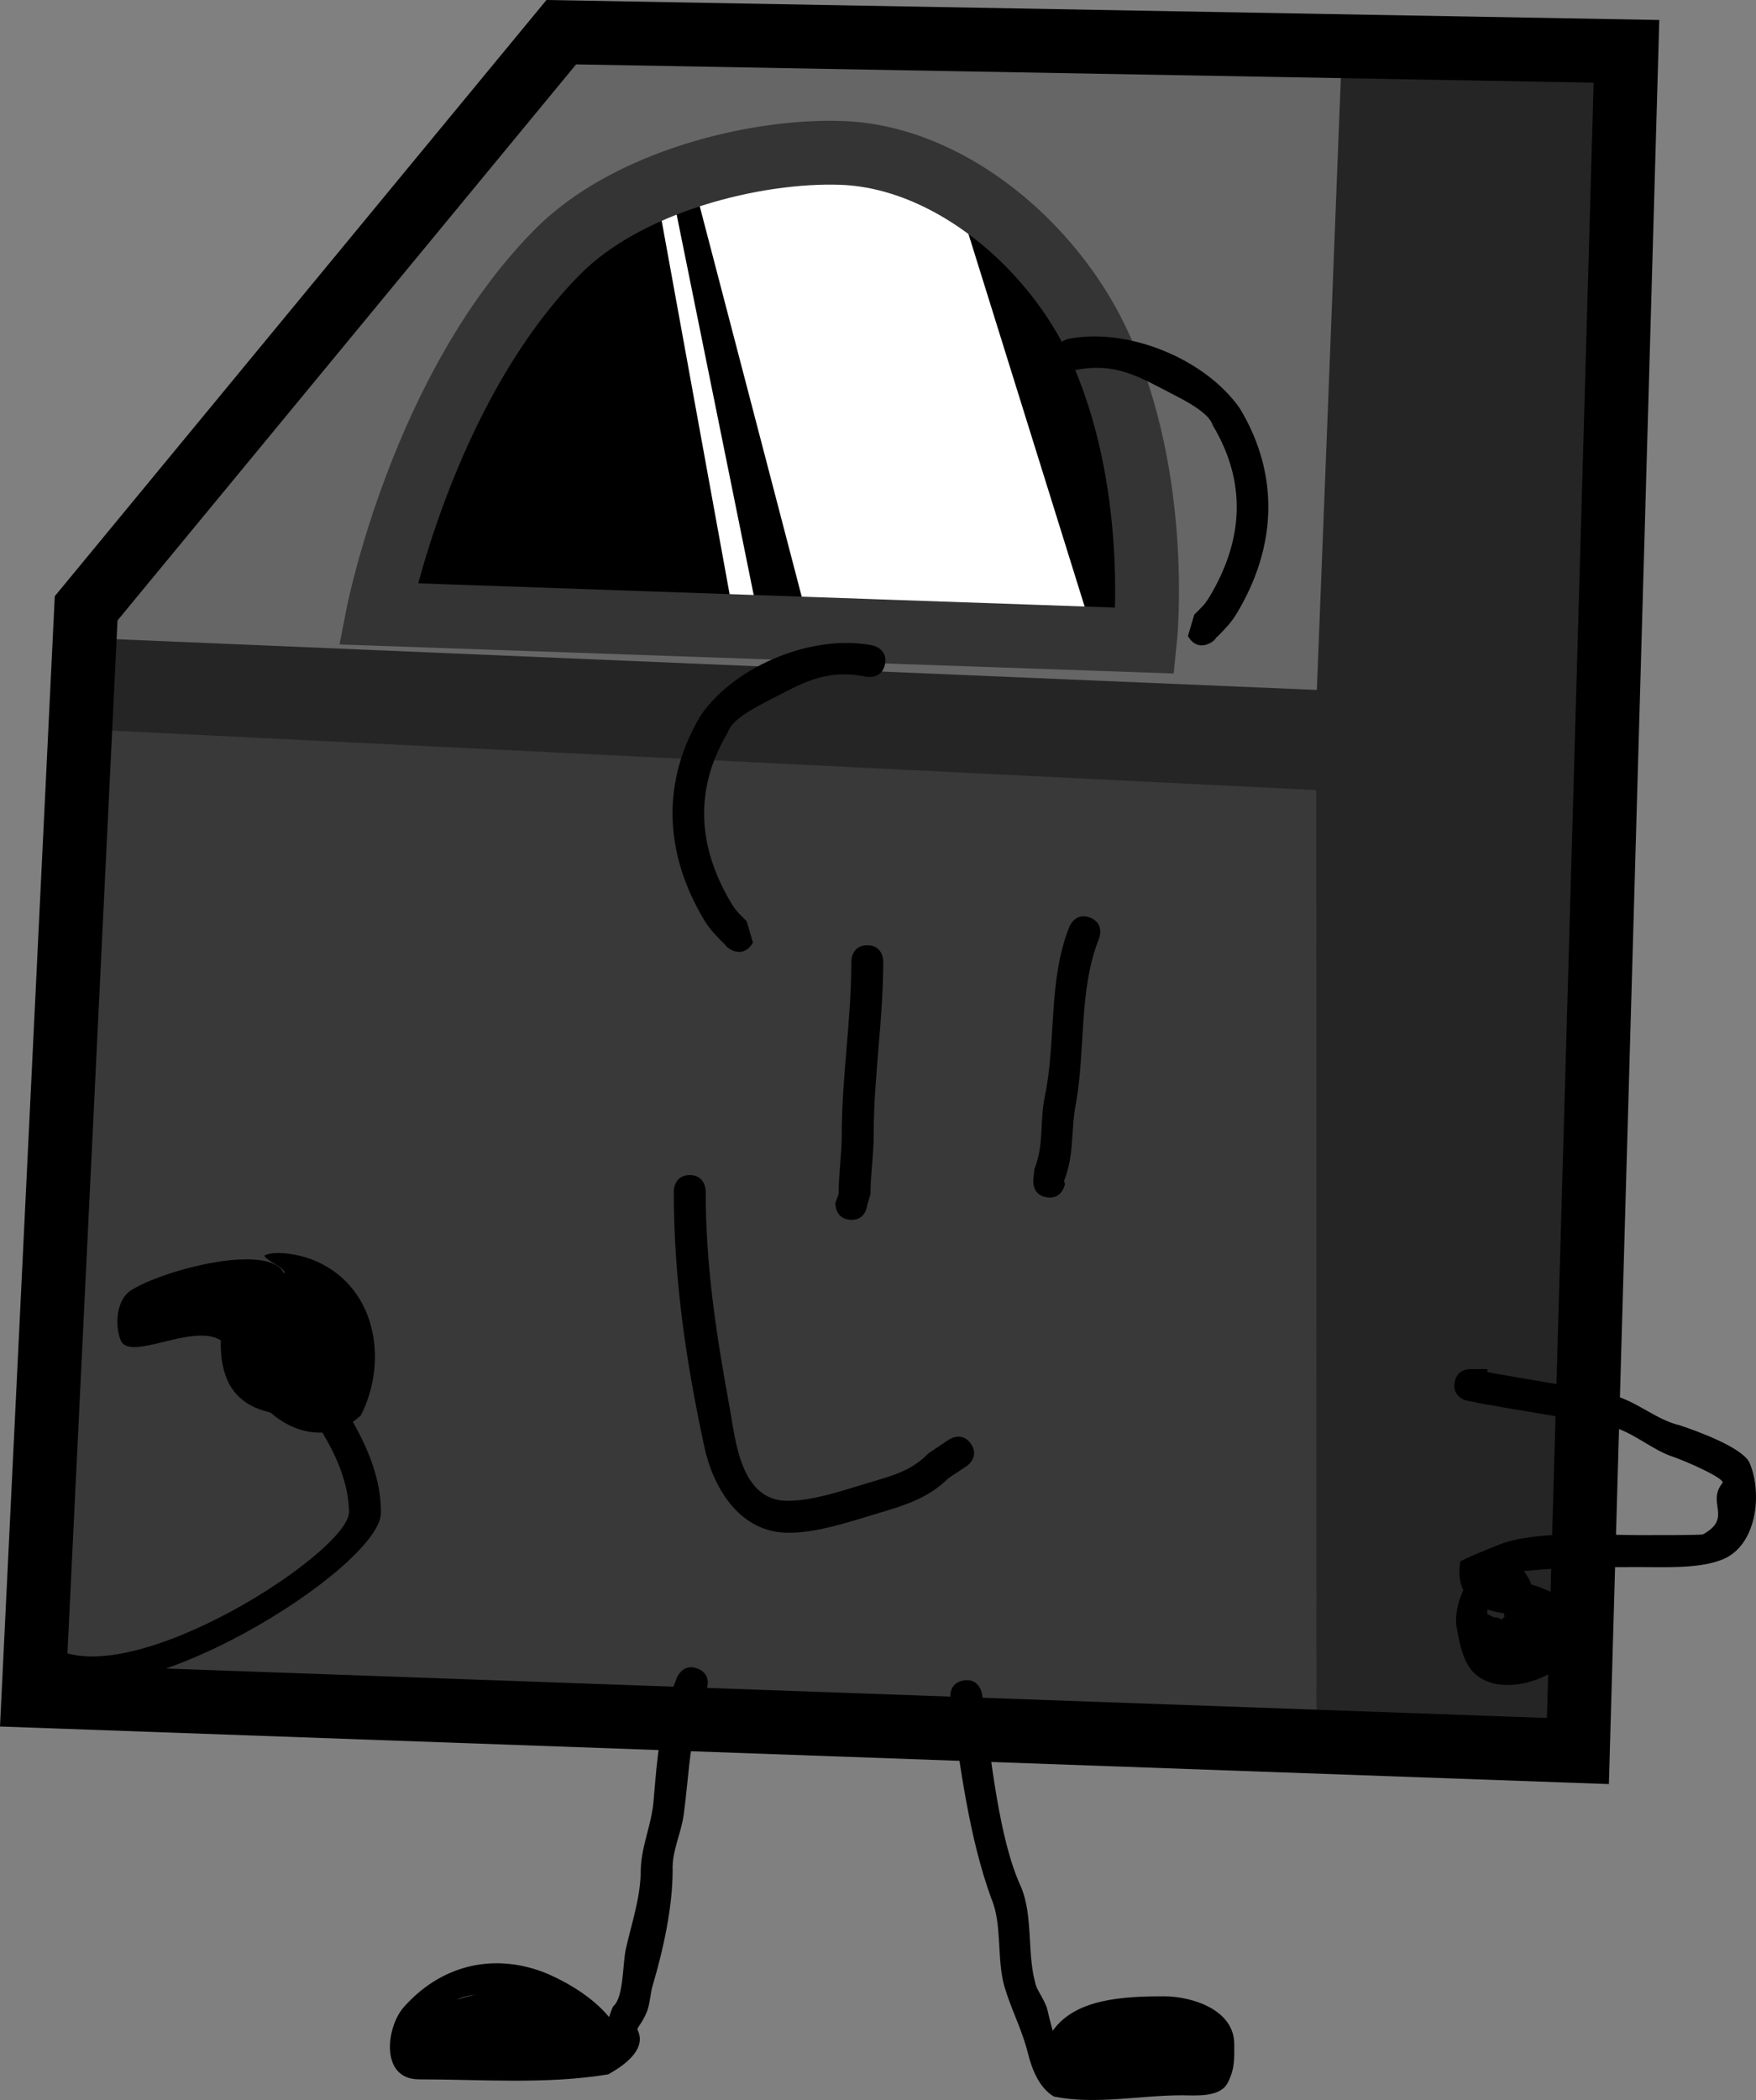 <svg version="1.1" xmlns="http://www.w3.org/2000/svg" xmlns:xlink="http://www.w3.org/1999/xlink" width="137.574" height="164.427" viewBox="0,0,137.574,164.427"><rect x="0" y="0" width="137.574" height="164.427" fill="#808080" stroke="none"/><g transform="translate(-170.055,-96.723)"><g data-paper-data="{&quot;isPaintingLayer&quot;:true}" fill-rule="nonzero" stroke-linejoin="miter" stroke-miterlimit="10" stroke-dasharray="" stroke-dashoffset="0" style="mix-blend-mode: normal"><g><path d="M176.429,230.475l-0.737,-86.153l37.559,-45.1l84.23,1.52l-3.805,133.085z" fill="#252525" stroke="none" stroke-width="0" stroke-linecap="round"/><path d="M175.734,146.627l37.102,-47.777l62.354,1.783l-1.966,50.113z" fill="#666666" stroke="none" stroke-width="0" stroke-linecap="butt"/><path d="M172.829,229.916l3.5,-76.11l96.851,4.781l0.017,74.034z" fill="#393939" stroke="none" stroke-width="0" stroke-linecap="butt"/><path d="M172.675,229.499l4.129,-85.145l37.224,-45.11l83.453,1.498l-3.805,133.085z" fill="none" stroke="#000000" stroke-width="5" stroke-linecap="round"/><path d="M259.764,146.878l-60.093,-2.089c0,0 3.464,-17.647 14.062,-28.345c5.443,-5.494 15.469,-7.984 22.244,-7.749c8.41,0.292 16.552,7.186 20.154,14.982c4.95,10.715 3.633,23.201 3.633,23.201z" fill="#000000" stroke="none" stroke-width="0" stroke-linecap="round"/><path d="M233.274,145.003l-9.131,-34.936l20.505,0.867l10.837,34.737z" fill="#ffffff" stroke="none" stroke-width="0" stroke-linecap="butt"/><path d="M227.798,146.446l-6.404,-35.186l1.112,-0.506l7.322,36.134z" fill="#ffffff" stroke="none" stroke-width="0" stroke-linecap="butt"/><path d="M259.764,146.878l-60.093,-2.089c0,0 3.464,-17.647 14.062,-28.345c5.443,-5.494 15.469,-7.984 22.244,-7.749c5.18,0.18 10.258,2.864 14.236,6.721c2.481,2.405 4.534,5.267 5.918,8.261c4.95,10.715 3.633,23.201 3.633,23.201z" fill="none" stroke="#343434" stroke-width="5" stroke-linecap="round"/></g><path d="M217.774,254.655c0.144,-0.45 0.277,-0.802 0.354,-0.871c0.793,-0.699 0.7,-3.282 0.955,-4.439c0.442,-2.007 1.17,-4.049 1.17,-6.186c0.039,-1.881 0.843,-3.526 1,-5.375c0.301,-3.537 0.492,-6.345 1.839,-9.714c0,0 0.464,-1.161 1.625,-0.696c1.161,0.464 0.696,1.625 0.696,1.625c-1.364,3.411 -1.316,6.301 -1.798,9.838c-0.2,1.467 -0.923,2.821 -0.862,4.323c0,2.924 -0.756,6.305 -1.564,9.02c-0.182,0.611 -0.218,1.484 -0.453,2.06c-0.382,0.936 -0.81,1.266 -0.733,1.419c0.82,1.639 -1.385,2.977 -2.295,3.483c-4.833,0.806 -9.935,0.392 -14.831,0.392c-3.063,0 -2.569,-4.088 -1.197,-5.643c2.808,-3.183 6.814,-4.297 10.911,-2.767c1.849,0.74 3.898,1.98 5.181,3.531zM205.865,253.296c0.462,-0.169 0.954,-0.295 1.458,-0.385c-0.561,0.062 -1.069,0.185 -1.458,0.385z" fill="#000000" stroke="none" stroke-width="0.5" stroke-linecap="butt"/><path d="M252.531,255.734c1.765,-2.515 5.521,-2.7 8.722,-2.7c2.181,0 5.5,1.036 5.5,3.75c0,1.13 0.06,1.879 -0.5,3c-0.602,1.204 -2.541,1 -3.625,1c-3.266,0 -6.739,0.752 -9.995,0.101c-1.15,-0.662 -1.73,-2.124 -2.05,-3.412c-0.459,-1.845 -1.311,-3.415 -1.83,-5.189c-0.627,-2.145 -0.165,-4.878 -1.024,-6.883c-1.754,-4.79 -2.471,-10.497 -3.214,-15.691c0,0 -0.177,-1.237 1.061,-1.414c1.237,-0.177 1.414,1.061 1.414,1.061c0.703,4.921 1.308,11.322 3.036,15.059c1.029,2.401 0.435,5.429 1.226,7.867c0.087,0.27 0.74,1.24 0.858,1.794c0.074,0.347 0.239,0.976 0.42,1.656zM254.803,256.991c-0.005,0.006 -0.01,0.011 -0.014,0.017c0.007,0.001 0.014,0.003 0.021,0.004c-0.002,-0.007 -0.005,-0.014 -0.007,-0.021z" fill="#000000" stroke="none" stroke-width="0.5" stroke-linecap="butt"/><path d="M287.7,223.533c0.074,-0.076 0.149,-0.15 0.222,-0.221c-0.017,-0.092 -0.034,-0.183 -0.052,-0.271c-0.453,-0.066 -0.884,-0.162 -1.28,-0.298c-0.014,0.116 -0.02,0.235 -0.018,0.358l0.573,0.287c0.141,-0.059 0.336,0.01 0.555,0.145zM290.028,220.794c0.179,0.046 0.356,0.101 0.528,0.165c0.55,0.206 1.118,0.411 1.589,0.761c5.793,4.311 -4.644,9.663 -7.11,5.335c-0.488,-0.857 -0.65,-1.856 -0.842,-2.805c-0.182,-0.908 0.042,-2.02 0.508,-3.01c-0.284,-0.569 -0.387,-1.298 -0.247,-2.229c0.021,-0.139 2.913,-1.293 3.161,-1.385c2.897,-1.084 7.931,-0.704 10.97,-0.704c1.139,0 4.766,0.006 4.886,-0.059c2.355,-1.286 0.256,-2.458 1.531,-4.024c0.251,-0.309 -2.642,-1.646 -4.145,-2.147c-1.521,-0.583 -3.075,-1.942 -4.605,-2.269c-3.138,-0.672 -6.378,-1.126 -9.575,-1.707l-0.003,0.016l-1.644,-0.329c-0.16,-0.029 -0.31,-0.088 -0.442,-0.171c-0.323,-0.186 -0.694,-0.558 -0.568,-1.266c0.005,-0.028 0.01,-0.057 0.017,-0.084c0.158,-0.695 0.641,-0.894 1.009,-0.942c0.067,-0.011 0.137,-0.017 0.207,-0.017h1.333v0.234c3.229,0.603 6.558,1.063 9.667,1.766c1.963,0.444 3.536,1.973 5.395,2.397c1.156,0.385 4.962,1.721 5.489,2.969c0.997,2.361 0.567,6.426 -2.103,7.527c-1.815,0.748 -4.502,0.607 -6.448,0.607c-2.888,0 -6.215,0.011 -9.144,0.313c0.123,0.163 0.244,0.347 0.362,0.553c0.061,0.108 0.139,0.284 0.225,0.506z" fill="#000000" stroke="none" stroke-width="0.5" stroke-linecap="butt"/><path d="M236.671,192.231c-1.247,-0.082 -1.165,-1.329 -1.165,-1.329l0.247,-0.668c0,-1.568 0.25,-3.057 0.25,-4.625c0,-4.618 0.75,-8.956 0.75,-13.625c0,0 0,-1.25 1.25,-1.25c1.25,0 1.25,1.25 1.25,1.25c0,4.695 -0.75,9.012 -0.75,13.625c0,1.567 -0.25,3.067 -0.25,4.625l-0.253,0.832c0,0 -0.082,1.247 -1.329,1.165z" fill="#000000" stroke="none" stroke-width="0.5" stroke-linecap="butt"/><path d="M252.078,190.472c-1.238,-0.175 -1.063,-1.412 -1.063,-1.412l0.077,-0.79c0.768,-1.921 0.414,-3.676 0.81,-5.656c0.929,-4.366 0.236,-9.084 1.94,-13.344c0,0 0.464,-1.161 1.625,-0.696c1.161,0.464 0.696,1.625 0.696,1.625c-1.606,4.015 -1.06,8.721 -1.81,12.906c-0.423,2.113 -0.101,3.996 -0.94,6.094l0.077,0.21c0,0 -0.175,1.238 -1.412,1.063z" fill="#000000" stroke="none" stroke-width="0.5" stroke-linecap="butt"/><path d="M226.781,170.618c-0.594,-0.594 -1.129,-1.143 -1.563,-1.866c-3.115,-5.191 -3.385,-10.812 -0.25,-16.036c2.735,-3.934 8.852,-6.376 13.442,-5.458c0,0 1.226,0.245 0.981,1.471c-0.245,1.226 -1.471,0.981 -1.471,0.981c-3.297,-0.659 -5.095,0.554 -7.946,2.017c-0.836,0.429 -2.599,1.361 -2.862,2.275c-2.689,4.481 -2.427,9.002 0.25,13.464c0.372,0.619 0.679,0.877 1.187,1.384l0.494,1.672c0,0 -0.538,1.128 -1.666,0.59c-0.307,-0.147 -0.491,-0.337 -0.596,-0.536z" data-paper-data="{&quot;index&quot;:null}" fill="#000000" stroke="none" stroke-width="0.5" stroke-linecap="butt"/><path d="M179.493,201.626c-0.457,-1.201 -0.315,-3.148 0.831,-3.875c2.532,-1.605 10.857,-3.775 11.994,-1.307c0.358,-0.338 -1.913,-1.273 -1.482,-1.451c0.906,-0.376 2.692,-0.019 3.579,0.316c5.085,1.922 6.128,7.86 3.914,12.237c-0.207,0.192 -0.418,0.361 -0.632,0.509c1.237,2.173 2.226,4.583 2.2,7.143c-0.043,4.226 -19.714,16.717 -26.869,12.702c0,0 -1.085,-0.62 -0.465,-1.705c0.62,-1.085 1.705,-0.465 1.705,-0.465c6.072,3.546 23.177,-7.511 23.131,-10.631c-0.033,-2.217 -0.965,-4.327 -2.07,-6.181c-0.008,-0.009 -0.016,-0.019 -0.025,-0.028c-1.451,0.075 -2.891,-0.55 -4.05,-1.561c-1.107,-0.274 -2.184,-0.706 -2.981,-1.823c-0.678,-0.95 -0.966,-2.353 -0.916,-3.833c-2.221,-1.414 -7.176,1.762 -7.864,-0.046z" fill="#000000" stroke="none" stroke-width="0.5" stroke-linecap="butt"/><path d="M246.133,209.788c0.693,1.04 -0.347,1.733 -0.347,1.733l-1.401,0.927c-1.583,1.551 -3.31,2.101 -5.441,2.733c-2.235,0.662 -5.118,1.675 -7.464,1.545c-3.649,-0.202 -5.593,-3.685 -6.244,-6.718c-1.449,-6.744 -2.393,-13.137 -2.393,-20.027c0,0 0,-1.25 1.25,-1.25c1.25,0 1.25,1.25 1.25,1.25c0,5.971 0.831,11.226 1.899,17.09c0.438,2.406 0.828,7.134 4.463,7.165c2.089,0.018 4.549,-0.868 6.536,-1.455c1.845,-0.544 3.237,-0.912 4.559,-2.267l1.599,-1.073c0,0 1.04,-0.693 1.733,0.347z" fill="#000000" stroke="none" stroke-width="0.5" stroke-linecap="butt"/><path d="M265.387,146.576c-0.105,0.199 -0.288,0.39 -0.596,0.536c-1.128,0.538 -1.666,-0.59 -1.666,-0.59l0.494,-1.672c0.508,-0.508 0.815,-0.765 1.187,-1.384c2.677,-4.461 2.939,-8.983 0.25,-13.464c-0.263,-0.914 -2.026,-1.846 -2.862,-2.275c-2.851,-1.464 -4.648,-2.677 -7.946,-2.017c0,0 -1.226,0.245 -1.471,-0.981c-0.245,-1.226 0.981,-1.471 0.981,-1.471c4.59,-0.918 10.707,1.523 13.442,5.458c3.135,5.224 2.865,10.845 -0.25,16.036c-0.433,0.722 -0.969,1.272 -1.563,1.866z" data-paper-data="{&quot;index&quot;:null}" fill="#000000" stroke="none" stroke-width="0.5" stroke-linecap="butt"/></g></g></svg>